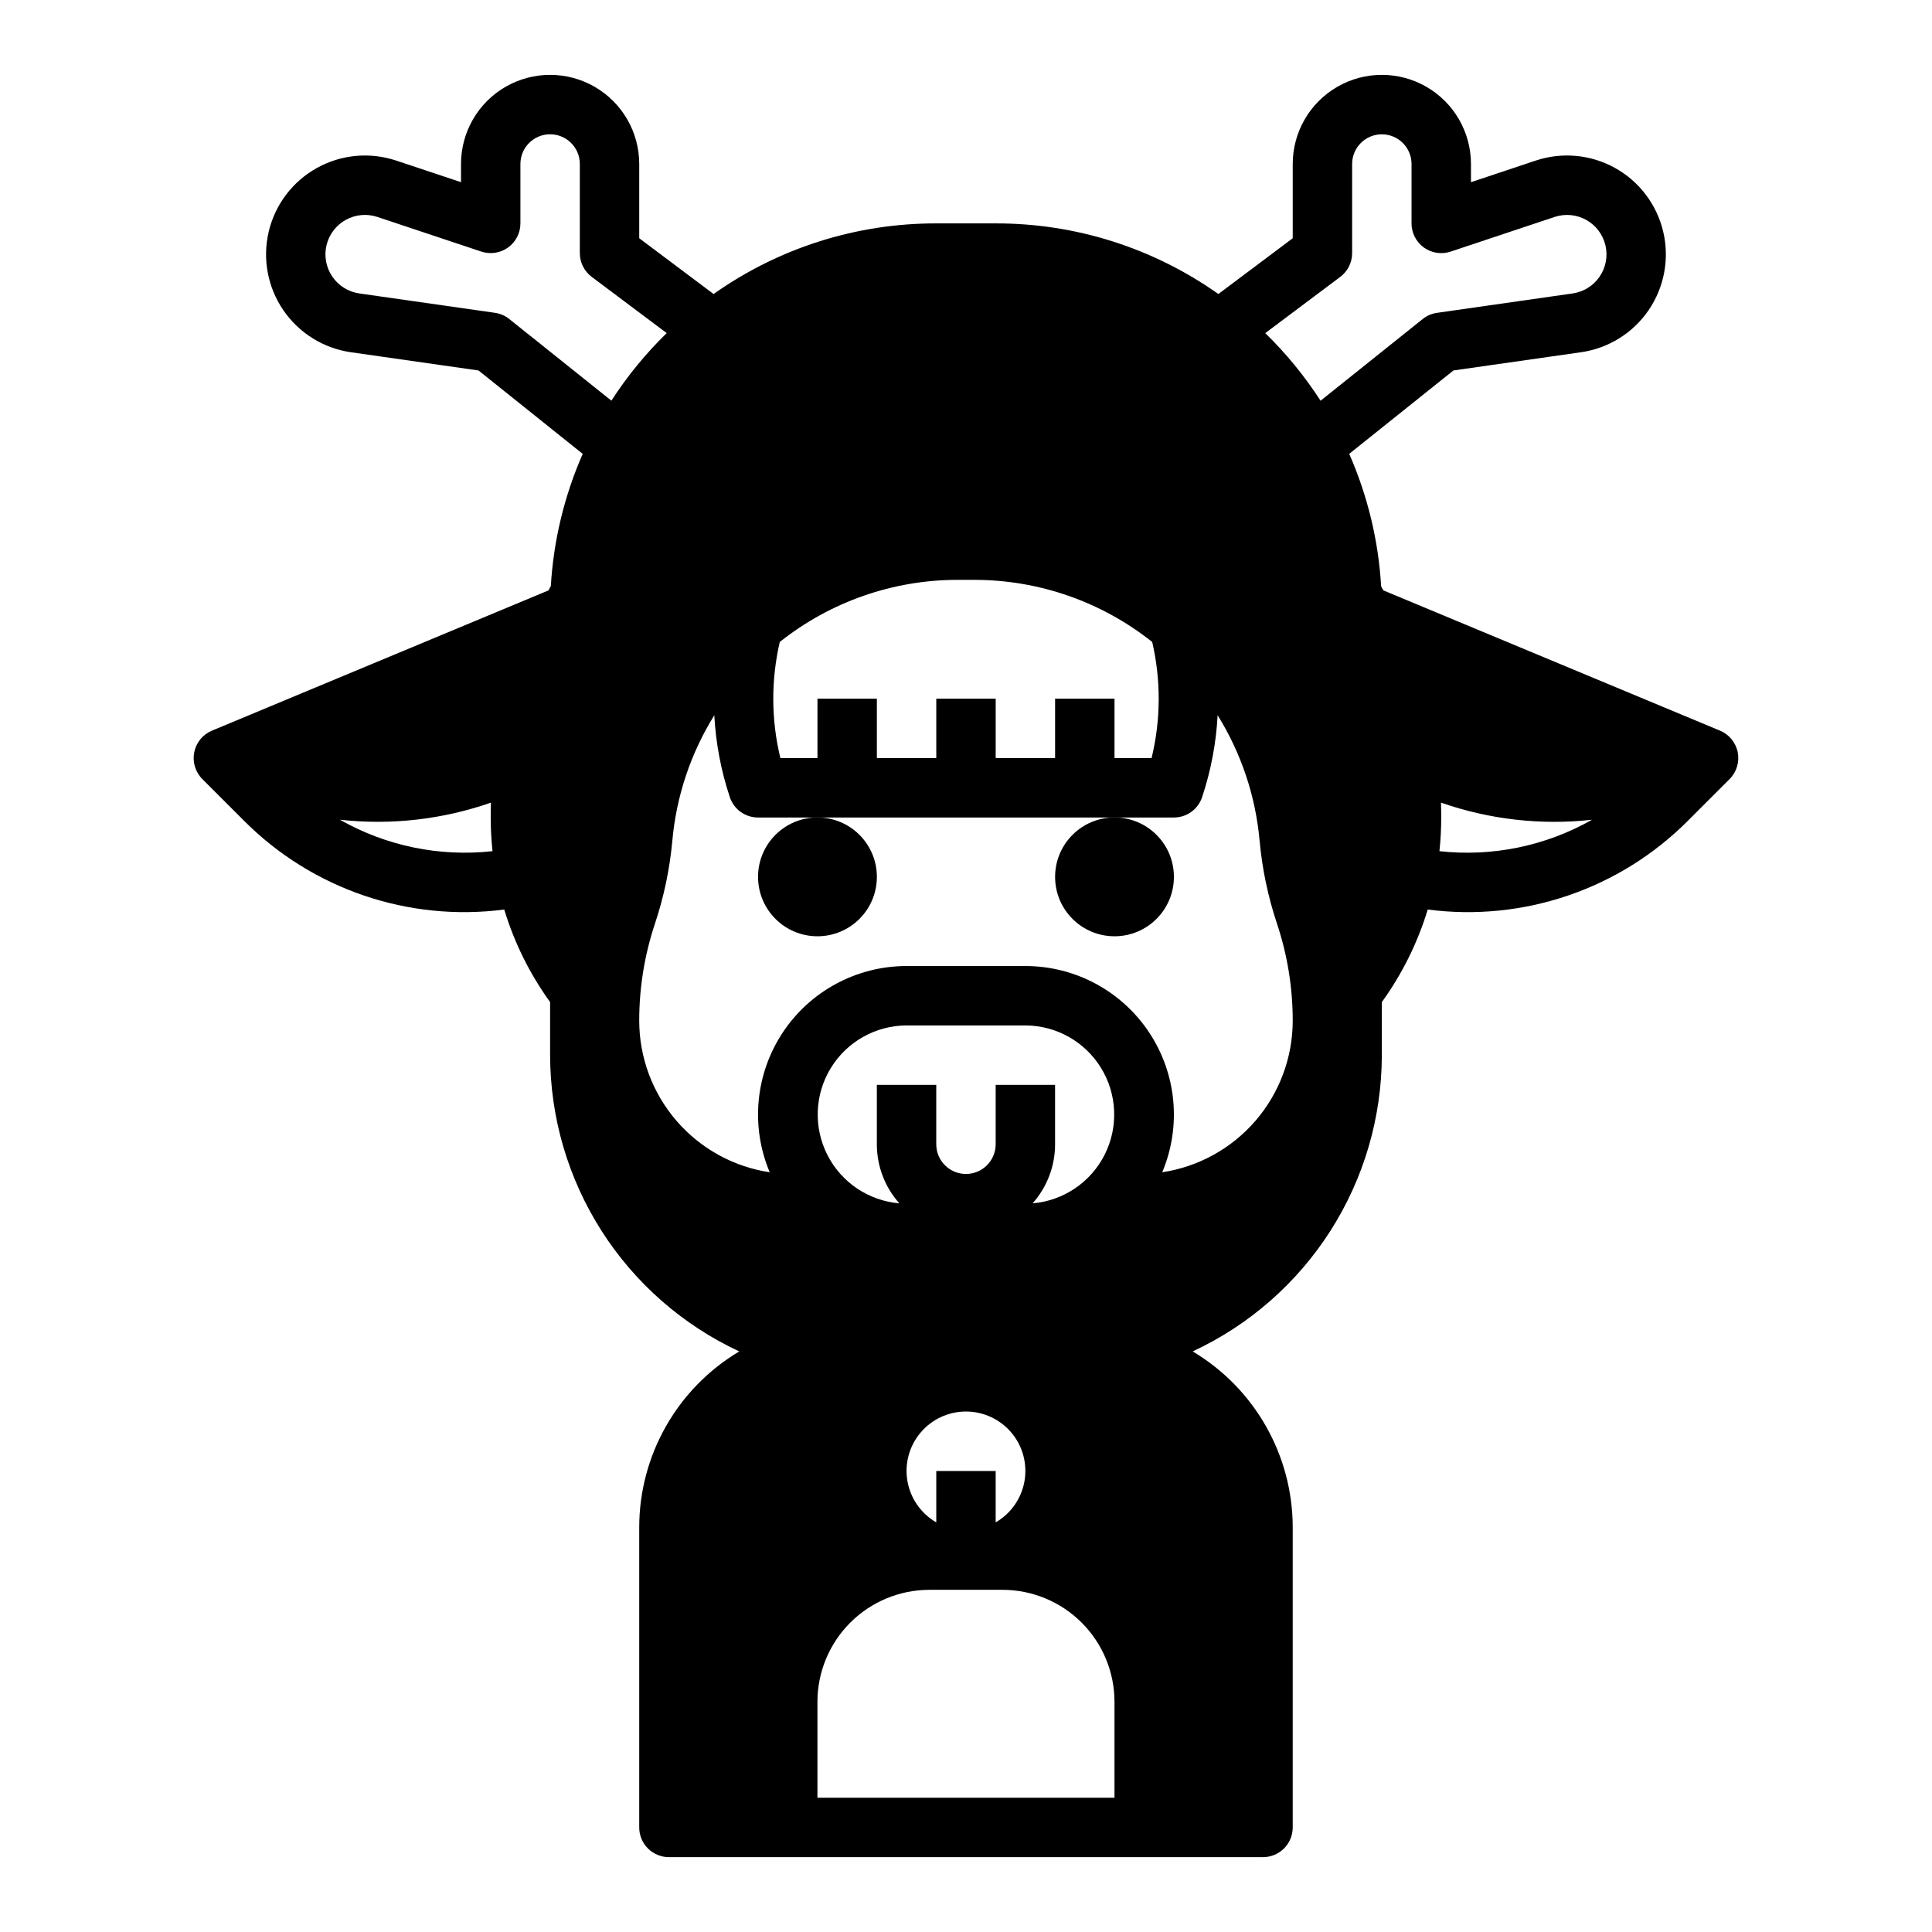 <?xml version="1.0" encoding="UTF-8"?>
<!-- Uploaded to: ICON Repo, www.svgrepo.com, Generator: ICON Repo Mixer Tools -->
<svg fill="#000000" width="800px" height="800px" version="1.1" viewBox="144 144 512 512" xmlns="http://www.w3.org/2000/svg">
 <g>
  <path d="m455.1 376.38c0 8.695-7.047 15.742-15.742 15.742s-15.746-7.047-15.746-15.742c0-8.695 7.051-15.746 15.746-15.746s15.742 7.051 15.742 15.746"/>
  <path d="m376.38 376.38c0 8.695-7.051 15.742-15.746 15.742-8.695 0-15.742-7.047-15.742-15.742 0-8.695 7.047-15.746 15.742-15.746 8.695 0 15.746 7.051 15.746 15.746"/>
  <path d="m604.52 343.37c-0.512-2.578-2.273-4.731-4.695-5.738l-89.211-37.172c-0.195-0.359-0.398-0.711-0.598-1.07-0.707-12.113-3.574-24-8.461-35.109l27.629-22.105 33.797-4.828v0.004c7.281-1.043 13.793-5.098 17.938-11.176 4.144-6.082 5.543-13.621 3.852-20.781-1.688-7.164-6.312-13.281-12.738-16.867-6.43-3.582-14.066-4.297-21.047-1.973l-17.164 5.727v-4.824c0-8.438-4.504-16.234-11.809-20.453-7.309-4.219-16.309-4.219-23.617 0-7.305 4.219-11.809 12.016-11.809 20.453v19.68l-19.707 14.781c-17.25-12.215-37.875-18.758-59.012-18.715h-15.746c-21.137-0.043-41.762 6.5-59.012 18.715l-19.707-14.781v-19.68c0-8.438-4.5-16.234-11.809-20.453-7.305-4.219-16.309-4.219-23.617 0-7.305 4.219-11.805 12.016-11.805 20.453v4.82l-17.172-5.723h-0.004c-6.981-2.324-14.617-1.609-21.043 1.973-6.43 3.582-11.051 9.703-12.742 16.867-1.691 7.16-0.293 14.703 3.856 20.781 4.144 6.078 10.656 10.137 17.941 11.176l33.797 4.828 27.629 22.105-0.004-0.004c-4.875 11.086-7.738 22.953-8.453 35.039-0.215 0.383-0.426 0.77-0.637 1.152l-89.172 37.16c-2.426 1.008-4.188 3.16-4.695 5.738-0.512 2.574 0.297 5.238 2.156 7.094l10.977 10.977c18.078 18.184 43.598 26.906 69.023 23.594 2.664 8.793 6.773 17.086 12.156 24.531v14.031c0.016 16.504 4.742 32.664 13.621 46.574 8.879 13.914 21.543 25.004 36.508 31.969-16.43 9.793-26.5 27.5-26.512 46.621v79.531c0 2.086 0.828 4.09 2.305 5.566 1.477 1.473 3.481 2.305 5.566 2.305h157.44c2.086 0 4.09-0.832 5.566-2.305 1.477-1.477 2.305-3.481 2.305-5.566v-79.531c-0.012-19.121-10.082-36.828-26.508-46.621 14.961-6.965 27.625-18.055 36.508-31.969 8.879-13.91 13.602-30.07 13.617-46.574v-14.031c5.383-7.445 9.492-15.738 12.16-24.531 25.426 3.312 50.941-5.41 69.02-23.594l10.977-10.977c1.859-1.855 2.668-4.519 2.16-7.094zm-370.43 17.867c13.512 1.496 27.184-0.055 40.012-4.531-0.039 1.312-0.062 2.625-0.062 3.938l0.004-0.004c0.004 2.984 0.164 5.965 0.477 8.93-14.016 1.551-28.164-1.363-40.43-8.332zm116.56-47.113h0.004c13.414-10.668 30.051-16.469 47.191-16.457h4.305-0.004c17.145-0.012 33.781 5.793 47.199 16.461 2.348 10.129 2.293 20.668-0.164 30.77h-9.824v-15.746h-15.746v15.742l-15.742 0.004v-15.746h-15.746v15.742l-15.742 0.004v-15.746h-15.746v15.742h-9.824v0.004c-2.457-10.105-2.512-20.645-0.16-30.773zm-71.688-85.582c-1.098-0.879-2.41-1.449-3.805-1.645l-35.922-5.133c-2.91-0.414-5.512-2.031-7.168-4.457-1.656-2.426-2.219-5.441-1.543-8.301 0.676-2.859 2.523-5.301 5.09-6.731 2.566-1.43 5.617-1.715 8.406-0.781l27.531 9.176c2.402 0.797 5.043 0.395 7.094-1.082 2.055-1.48 3.269-3.859 3.269-6.387v-15.746c0-4.348 3.523-7.871 7.871-7.871 4.348 0 7.875 3.523 7.875 7.871v23.617c0 2.477 1.164 4.812 3.148 6.297l19.875 14.906c-5.543 5.398-10.465 11.406-14.66 17.906zm160.39 391.88h-78.723v-25.438c0.012-7.867 3.137-15.406 8.699-20.969 5.562-5.559 13.102-8.688 20.965-8.695h19.395c7.863 0.008 15.402 3.137 20.965 8.695 5.562 5.562 8.691 13.102 8.699 20.969zm-47.23-86.594v13.613l-0.004 0.004c-4.027-2.328-6.824-6.32-7.633-10.902-0.809-4.582 0.453-9.289 3.445-12.852 2.992-3.566 7.406-5.625 12.062-5.625 4.652 0 9.066 2.059 12.059 5.625 2.992 3.562 4.254 8.27 3.445 12.852-0.809 4.582-3.602 8.574-7.633 10.902v-13.613zm25.527-70.934v0.004c3.84-4.312 5.961-9.887 5.957-15.66v-15.742h-15.742v15.742c0 4.348-3.523 7.871-7.871 7.871s-7.875-3.523-7.875-7.871v-15.742h-15.742v15.742c-0.004 5.773 2.117 11.348 5.961 15.66-8.164-0.688-15.387-5.559-19.086-12.867-3.703-7.309-3.348-16.016 0.93-23 4.281-6.988 11.875-11.254 20.066-11.281h31.488c8.191 0.027 15.785 4.293 20.066 11.281 4.277 6.984 4.633 15.691 0.934 23-3.699 7.309-10.926 12.18-19.086 12.867zm34.352-8.234v0.004c5.125-12.156 3.824-26.066-3.469-37.059-7.293-10.992-19.605-17.598-32.797-17.598h-31.488c-13.191 0-25.504 6.606-32.797 17.598-7.293 10.992-8.594 24.902-3.469 37.059-9.613-1.453-18.387-6.301-24.73-13.668-6.344-7.363-9.84-16.758-9.852-26.48-0.004-8.766 1.41-17.477 4.184-25.793 2.375-7.117 3.914-14.488 4.594-21.961 1.066-11.789 4.875-23.164 11.121-33.215 0.391 7.391 1.777 14.695 4.117 21.719 1.07 3.215 4.082 5.383 7.473 5.379h110.21c3.391 0 6.398-2.168 7.469-5.379 2.34-7.023 3.727-14.328 4.117-21.719 6.25 10.051 10.059 21.426 11.121 33.215 0.68 7.473 2.223 14.844 4.594 21.961 2.777 8.316 4.191 17.027 4.188 25.793-0.012 9.723-3.508 19.117-9.852 26.48-6.344 7.367-15.117 12.215-24.73 13.668zm27.305-222.38 19.875-14.902c1.98-1.484 3.148-3.82 3.148-6.297v-23.617c0-4.348 3.523-7.871 7.871-7.871 4.348 0 7.871 3.523 7.871 7.871v15.746c0 2.527 1.219 4.906 3.269 6.387 2.055 1.477 4.691 1.879 7.094 1.082l27.535-9.18h-0.004c2.789-0.93 5.836-0.648 8.402 0.781 2.57 1.43 4.414 3.875 5.09 6.734 0.676 2.859 0.117 5.871-1.539 8.297s-4.258 4.043-7.164 4.457l-35.922 5.137c-1.395 0.195-2.711 0.766-3.809 1.645l-27.059 21.648c-4.199-6.504-9.113-12.516-14.66-17.914zm46.16 137.29c0.316-2.965 0.473-5.941 0.477-8.926 0-1.32-0.027-2.633-0.066-3.941 12.836 4.484 26.508 6.035 40.023 4.539-12.266 6.965-26.414 9.879-40.434 8.328z"/>
 </g>
</svg>